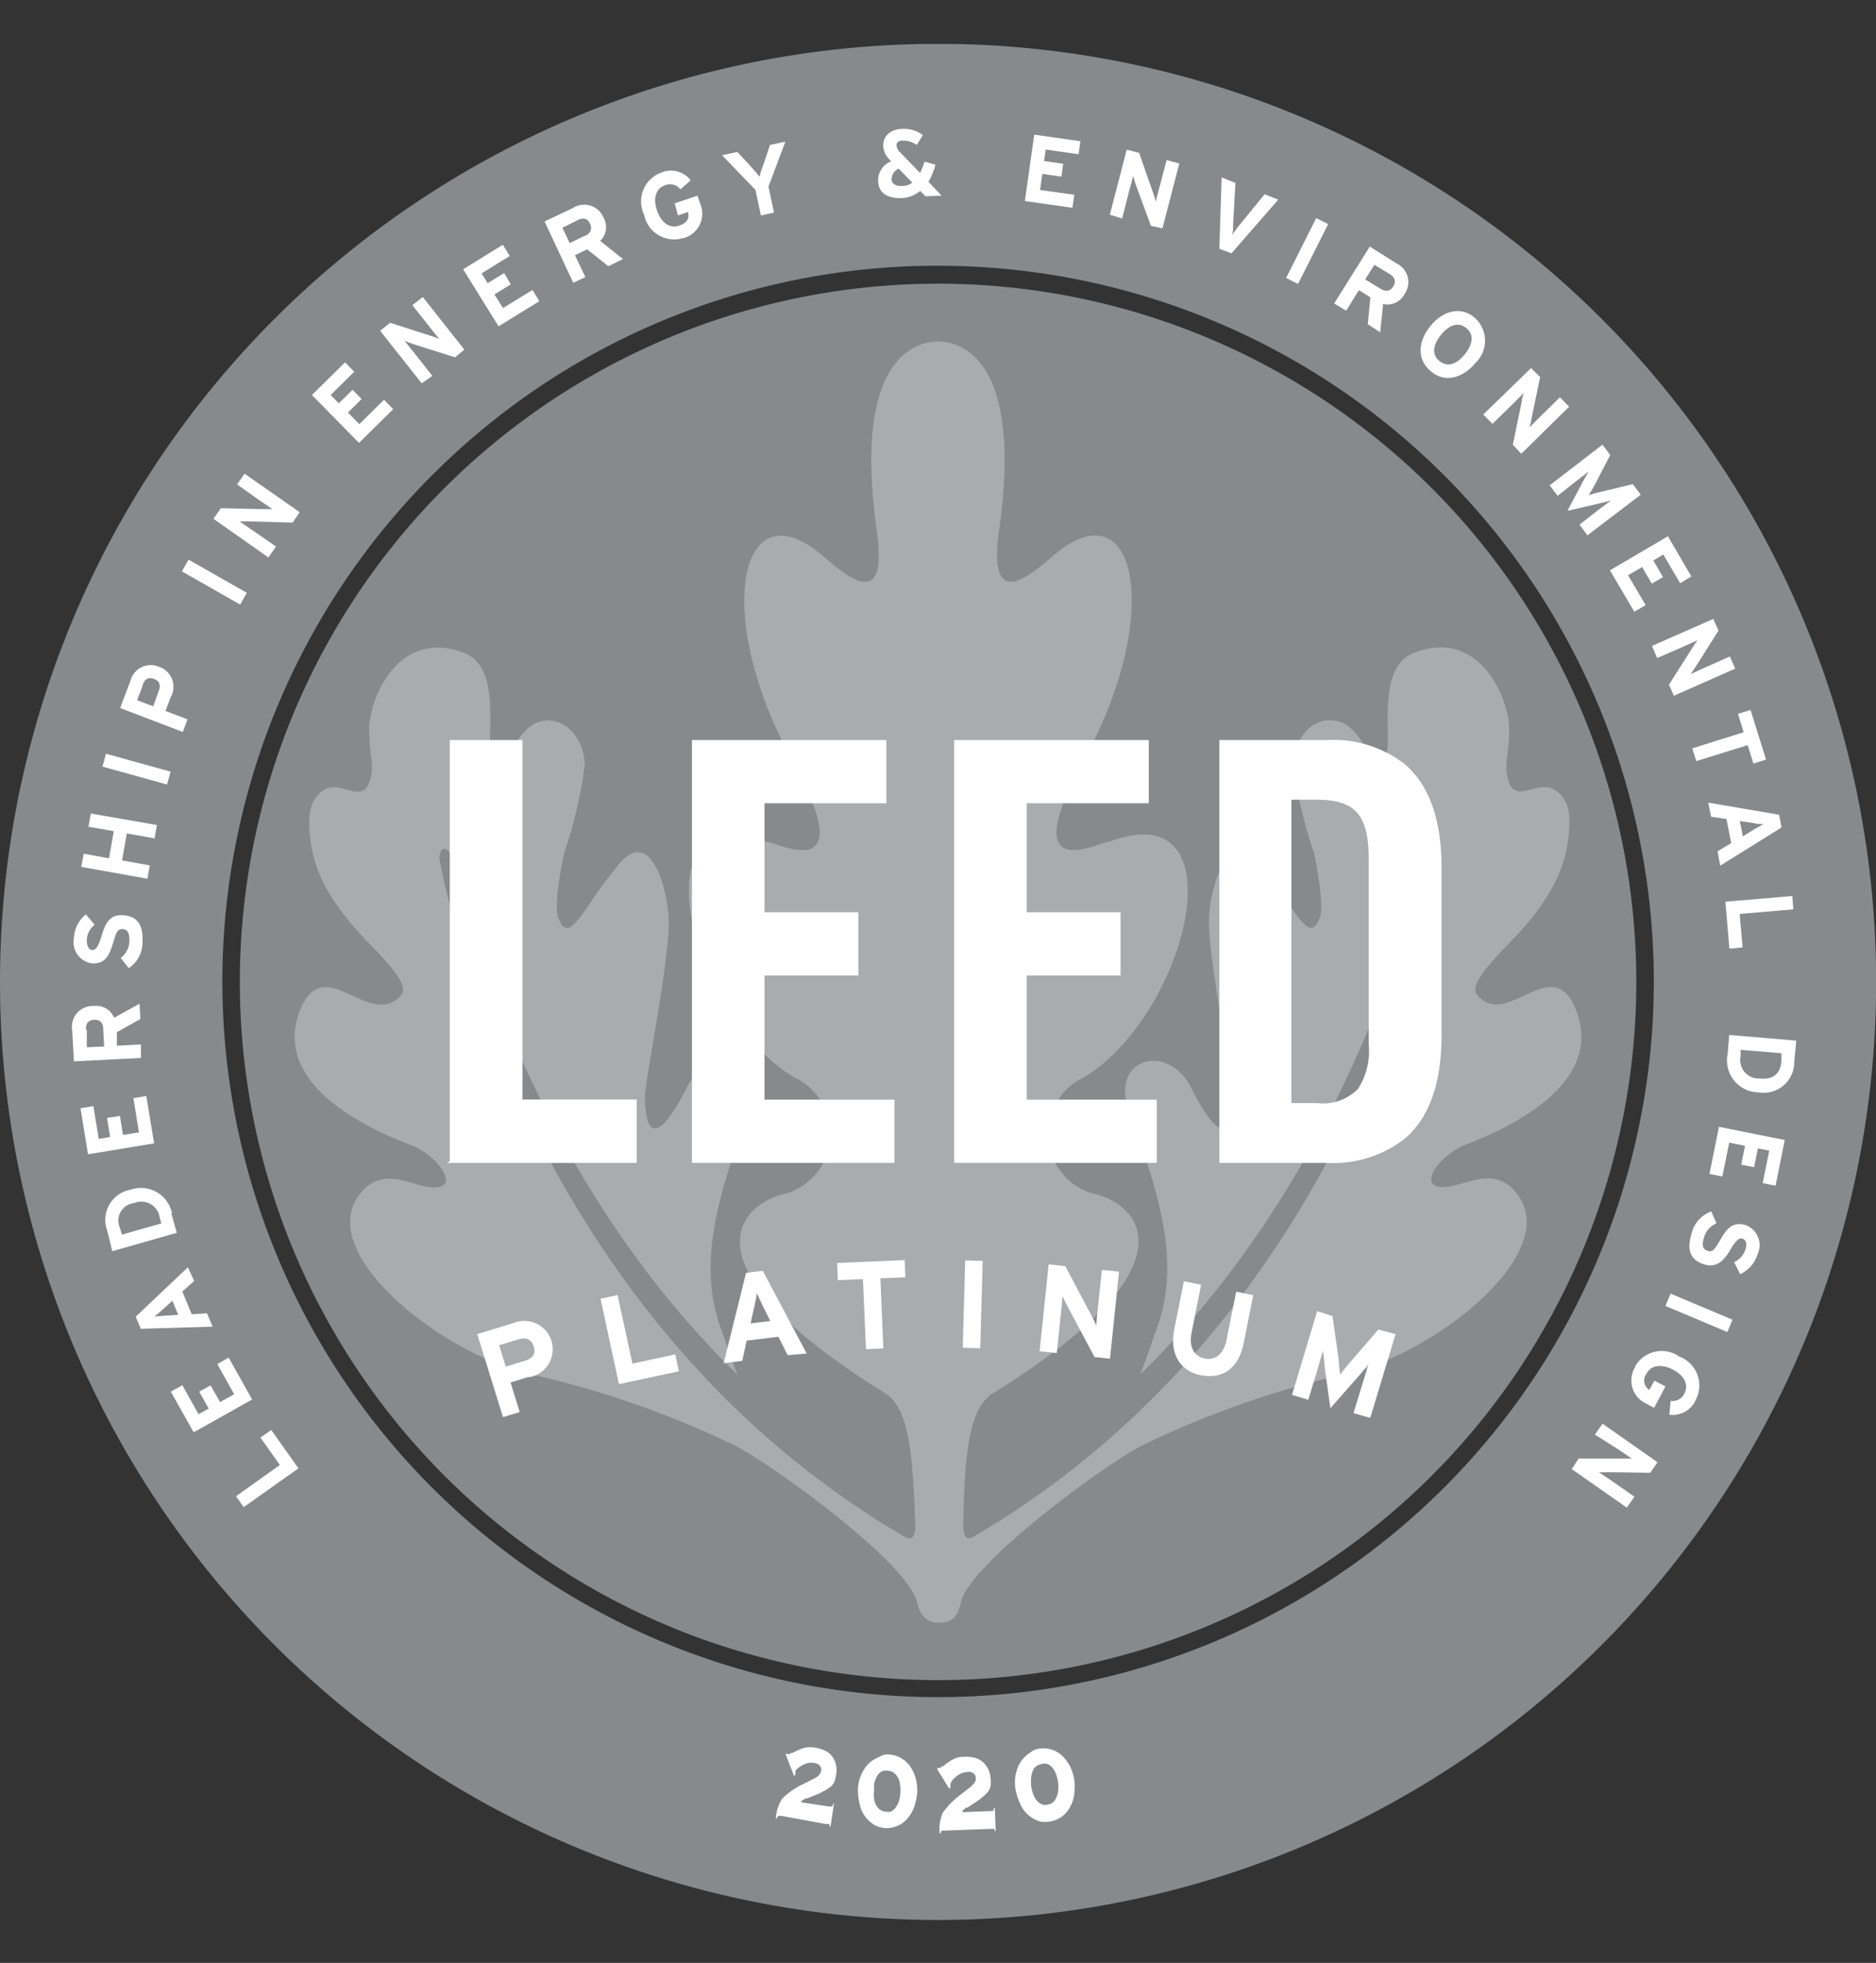 <svg xmlns="http://www.w3.org/2000/svg" xmlns:xlink="http://www.w3.org/1999/xlink" width="122.33" height="128" viewBox="0 0 122.33 128"><rect x="0" y="0" width="122.33" height="128" fill="#333333" stroke="none"/><defs><style>.a{fill:none;}.b{clip-path:url(#a);}.c{fill:#88898b;}.d{fill:#aaabac;}.e{fill:#fff;}</style><clipPath id="a"><rect class="a" y="2.87" width="122.33" height="122.33"/></clipPath></defs><g class="b"><path class="c" d="M106.7,64A45.53,45.53,0,1,1,61.17,18.5,45.53,45.53,0,0,1,106.7,64"/><path class="d" d="M95.2,74.8c.73-.36,9.67-3.24,7.61-8.82-1.44-3.92-4.22.72-6.16-.79-.61-.49-1-.87,1.71-3.63s3.55-4.73,3.83-6.43.26-3-.86-3.65-2.59,1.08-3-.71c-.27-1,.08-1.51.08-3.23,0-1.89-1.84-6.58-6.13-5-2.77,1-1.3,6-2,7s-1.36-2-2.93-2.47c-1.8-.53-3,1.21-3,2.82a28.23,28.23,0,0,0,1.35,5.78c.18.93.66,3.44.36,4.18-.46,1.11-.85.75-1.88-.66a31.94,31.94,0,0,0-2-2.73c-2-2.57-3.2,1-3.34,3.35s1.58,10.65,1.55,11.74c-.12,5-2.76-.73-2.84-.86-1.72-2.75-5-1.47-4,1.49,1.9,5.4,3.6,10.06,1.8,14.67-.23.62-.56,1.7-1,2.78,14.61-14.23,18.63-33.93,18.63-34a.58.58,0,0,1,.58-.33c.19,0,.27.44.22.65,0,0-4.77,29.29-30.25,44.23-.56.33-.62,0-.73-.55.11-4.64.3-7.79,2-8.81,13.72-8.52,9.26-12.44,6.42-13a4.06,4.06,0,0,1-.55-7.56C77.42,66.2,81,51.7,72.38,54.87c-.79.06-6.43,3.13-1.46-5.76,4.71-8.9,3.26-16.81-1.62-13.36-1.29.9-4.91,4.91-4.19-.9,1.3-8.8-.79-11.94-3.26-12.51,0,0-.25-.05-.47-.07h-.21v0a4.24,4.24,0,0,0-.7.08c-2.47.57-4.55,3.71-3.26,12.51.73,5.81-2.9,1.8-4.17.9-4.89-3.45-6.34,4.46-1.63,13.36,5,8.89-.67,5.82-1.46,5.76-8.57-3.17-5,11.33,1.87,15.39a4.06,4.06,0,0,1-.56,7.56c-2.83.58-7.29,4.5,6.43,13,1.64,1,1.84,4.19,2,8.84-.1.52-.19.84-.74.52C33.43,85.26,28.67,56,28.66,56c-.05-.21.09-.6.26-.65s.47.27.52.47c0,0,4,19.59,18.65,33.82-.44-1.08-.76-2.16-1-2.78-1.78-4.61-.09-9.27,1.81-14.67,1-3-2.28-4.24-4-1.49-.09.13-2.73,5.82-2.85.86,0-1.09,1.7-9.36,1.55-11.74s-1.35-5.92-3.33-3.35a31.26,31.26,0,0,0-2,2.73c-1,1.41-1.42,1.77-1.87.66-.29-.74.18-3.25.37-4.18a29.58,29.58,0,0,0,1.36-5.78c0-1.61-1.26-3.35-3-2.82-1.55.47-2.19,3.44-2.93,2.47s.77-6-2-7c-4.3-1.58-6.14,3.11-6.13,5,0,1.72.35,2.26.08,3.23-.43,1.79-1.92.06-3,.71s-1.11,2-.85,3.65,1.1,3.66,3.82,6.43,2.34,3.14,1.72,3.63C23.74,66.7,21,62.06,19.52,66c-2.05,5.58,6.89,8.46,7.63,8.82,1.91,1,3,3.15.34,2.49-1.06-.25-2.66-1.06-3.92.42-3.33,3.88,5.35,10.65,11.11,11.9A61.64,61.64,0,0,1,47.79,94.2c2.15,1,11.31,7.58,12,10.24.17.79.55,1.38,1.45,1.38s1.25-.52,1.41-1.32c.59-2.6,9.79-9.29,11.94-10.3a61.72,61.72,0,0,1,13.1-4.59c5.77-1.25,14.45-8,11.12-11.9-1.26-1.48-2.86-.67-3.92-.42-2.61.66-1.56-1.54.36-2.49"/><path class="c" d="M0,64A61.17,61.17,0,1,1,61.17,125.2,61.16,61.16,0,0,1,0,64M28.17,31a46.67,46.67,0,1,0,33-13.67A46.47,46.47,0,0,0,28.17,31"/><polygon class="e" points="19.46 95.75 15.89 98.28 15.39 97.57 18.25 95.53 16.98 93.74 17.69 93.25 19.46 95.75"/><polygon class="e" points="16.44 91.26 12.63 93.4 11.14 90.75 11.89 90.33 12.95 92.22 13.61 91.85 12.99 90.75 13.73 90.34 14.35 91.43 15.27 90.92 14.17 88.95 14.91 88.53 16.44 91.26"/><path class="e" d="M12.66,83.53l-.77.69.61,1.48,1-.06.36.87-4.68.14-.33-.79,3.4-3.22Zm-2.05,1.86c-.2.18-.41.36-.54.46l.71-.06.84-.05-.38-.92Z"/><path class="e" d="M11.17,79.13l.36,1.26-4.21,1.2L7,80.27a2,2,0,0,1,1.51-2.69,2.07,2.07,0,0,1,2.71,1.55m-3.4.94.13.44,2.57-.73-.11-.41a1.21,1.21,0,0,0-1.66-.92,1.15,1.15,0,0,0-.93,1.62"/><polygon class="e" points="10.05 74.56 5.74 75.27 5.25 72.27 6.09 72.13 6.44 74.27 7.18 74.14 6.98 72.9 7.82 72.77 8.02 74.01 9.06 73.84 8.7 71.61 9.54 71.47 10.05 74.56"/><path class="e" d="M9.15,66.45l-1.53.86,0,.88,1.57-.08,0,.88-4.37.22-.11-2A1.36,1.36,0,0,1,6.11,65.6a1.25,1.25,0,0,1,1.33.77l1.66-.92Zm-3.49.7,0,1.14,1.13-.05-.06-1.15c0-.4-.22-.61-.6-.59s-.55.26-.52.65"/><path class="e" d="M9.29,61.48a2,2,0,0,1-.89,1.65l-.53-.66a1.43,1.43,0,0,0,.57-1.09c0-.52-.1-.77-.43-.79s-.41.13-.65.94S6.83,62.87,6,62.82a1.39,1.39,0,0,1-1.18-1.64,2.08,2.08,0,0,1,.78-1.55l.57.67a1.35,1.35,0,0,0-.51,1c0,.47.17.64.36.65s.37-.16.58-.85S7.05,59.62,8,59.68s1.36.61,1.29,1.8"/><polygon class="e" points="10.08 54.67 8.27 54.35 7.96 56.11 9.77 56.43 9.61 57.3 5.3 56.53 5.46 55.67 7.11 55.97 7.42 54.2 5.77 53.91 5.92 53.05 10.23 53.8 10.08 54.67"/><rect class="e" x="8.47" y="47.97" width="0.87" height="4.37" transform="translate(-41.81 45.35) rotate(-74.52)"/><path class="e" d="M11.13,45.46l-.34.9,1.44.55-.31.82L7.83,46.17l.68-1.78a1.36,1.36,0,0,1,1.83-.92,1.38,1.38,0,0,1,.79,2M9.3,44.72l-.36.94,1.05.4.36-1c.15-.39.05-.66-.31-.79s-.61,0-.74.4"/><rect class="e" x="13.54" y="35.78" width="0.88" height="4.37" transform="translate(-25.93 31.32) rotate(-60.34)"/><path class="e" d="M19.08,34.08,16.2,34c-.19,0-.46,0-.58,0,.13.1.59.4.79.54L18,35.64l-.5.71-3.58-2.52.48-.69,2.78.06c.2,0,.46,0,.58,0-.13-.1-.59-.4-.79-.54l-1.51-1.07.49-.7,3.59,2.51Z"/><polygon class="e" points="23.41 28.88 20.34 25.76 22.5 23.63 23.1 24.24 21.56 25.76 22.09 26.3 22.99 25.42 23.58 26.02 22.69 26.9 23.43 27.66 25.04 26.07 25.64 26.68 23.41 28.88"/><path class="e" d="M29.67,23.3l-2.75-.87-.54-.2L27,23l1.19,1.51L27.5,25l-2.71-3.43.65-.52,2.65.85a5.54,5.54,0,0,1,.55.2c-.1-.13-.45-.55-.6-.75l-1.15-1.45.68-.53,2.71,3.43Z"/><polygon class="e" points="32.51 21.28 30.2 17.56 32.79 15.96 33.24 16.69 31.4 17.83 31.8 18.47 32.87 17.81 33.31 18.54 32.24 19.2 32.8 20.09 34.72 18.91 35.17 19.64 32.51 21.28"/><path class="e" d="M39.67,17.36l-1.38-1.1-.8.38.68,1.43-.79.37-1.87-4,1.84-.87a1.36,1.36,0,0,1,2,.61,1.26,1.26,0,0,1-.21,1.53l1.48,1.18Zm-2-3-1,.49.48,1,1-.48a.54.54,0,0,0,.32-.79c-.17-.35-.45-.4-.8-.23"/><path class="e" d="M44.53,15.53A2,2,0,0,1,42,14a2,2,0,0,1,1.13-2.75,1.62,1.62,0,0,1,1.91.51l-.67.59a.85.85,0,0,0-1-.27c-.62.21-.79.87-.53,1.64s.8,1.2,1.42,1,.68-.52.61-.9l-.66.23L44,13.26l1.48-.5.19.55a1.65,1.65,0,0,1-1.11,2.22"/><path class="e" d="M50.11,12.17l.36,1.69-.85.19-.36-1.67-2.18-2.26,1-.21.82.88c.2.23.53.6.64.74,0-.18.18-.63.29-.94l.38-1.14,1-.21Z"/><path class="e" d="M60.35,12.8,60,12.45a2,2,0,0,1-1.26.47c-.9,0-1.45-.33-1.48-1.12a1.33,1.33,0,0,1,.85-1.28L58,10.4a1.35,1.35,0,0,1-.41-.88c0-.71.53-1.1,1.27-1.12a2.06,2.06,0,0,1,1.32.41l-.4.64a1.53,1.53,0,0,0-.92-.28c-.26,0-.41.12-.4.3a.7.7,0,0,0,.24.47L60,11.28a7.18,7.18,0,0,0,.29-.74l.71.2a4.21,4.21,0,0,1-.46,1.11l.86.91ZM58.6,11a.76.76,0,0,0-.46.69c0,.28.24.45.68.44a1.12,1.12,0,0,0,.67-.22Z"/><polygon class="e" points="66.83 13.11 67.44 8.78 70.45 9.21 70.33 10.06 68.19 9.75 68.08 10.5 69.33 10.68 69.21 11.52 67.97 11.34 67.82 12.39 70.05 12.7 69.93 13.55 66.83 13.11"/><path class="e" d="M75.05,14.73l-1-2.72c-.06-.19-.14-.43-.17-.56,0,.16-.17.7-.23.93l-.48,1.87L72.37,14l1.1-4.24.81.21.92,2.63c.06.19.15.44.18.56,0-.16.16-.69.22-.93l.47-1.79.83.22-1.1,4.23Z"/><path class="e" d="M80.3,16.52l-.79-.3.15-4.65.9.36-.15,2.66c0,.25,0,.58-.07.74.09-.14.28-.39.44-.6l1.68-2.06.89.35Z"/><rect class="e" x="83.05" y="15.92" width="4.37" height="0.87" transform="translate(32.29 85.14) rotate(-63.27)"/><path class="e" d="M89.19,21.14l.17-1.75-.75-.47-.83,1.34L87,19.79l2.32-3.71,1.73,1.09a1.35,1.35,0,0,1,.54,2,1.25,1.25,0,0,1-1.4.65L90,21.67Zm1.43-3.27-1-.6-.6.95,1,.61c.35.21.63.17.83-.15s.1-.6-.23-.81"/><path class="e" d="M93.33,24.23c-.93-.75-.9-1.91-.07-2.95s2-1.32,2.89-.57a2,2,0,0,1,.07,2.95c-.83,1-2,1.32-2.89.57m2.28-2.84c-.55-.44-1.16-.16-1.65.45s-.64,1.27-.09,1.71,1.16.16,1.65-.45.64-1.27.09-1.71"/><path class="e" d="M98.65,29l.58-2.82c0-.19.1-.44.14-.56-.12.11-.5.5-.67.67l-1.38,1.35-.6-.61L99.84,24l.59.59-.57,2.73c0,.19-.1.44-.13.56.11-.11.49-.51.67-.68l1.32-1.29.6.61L99.2,29.59Z"/><path class="e" d="M103,34.21l1.28-1,.77-.57-.76.19-2.08.48,1-1.89c.13-.24.3-.53.39-.68l-.76.59-1.27,1-.52-.68L104.49,29l.51.67-1,1.93c-.13.24-.31.54-.4.68.16-.05.49-.14.76-.2l2.11-.51.52.69-3.48,2.65Z"/><polygon class="e" points="104.98 37.19 108.76 34.97 110.29 37.59 109.56 38.03 108.46 36.16 107.81 36.55 108.44 37.63 107.71 38.06 107.08 36.98 106.16 37.51 107.31 39.46 106.57 39.89 104.98 37.19"/><path class="e" d="M108.83,44.65l1.54-2.43c.1-.16.25-.38.33-.48l-.87.4-1.77.77-.34-.79,4-1.76.34.76-1.49,2.36c-.11.16-.25.38-.33.48l.87-.4,1.69-.75.35.79-4,1.77Z"/><polygon class="e" points="113.96 48.59 110.61 49.63 110.35 48.8 113.7 47.75 113.33 46.55 114.15 46.3 115.16 49.53 114.34 49.79 113.96 48.59"/><path class="e" d="M112,55.51l.89-.53-.31-1.57-1-.15-.19-.92,4.62.79.16.83-4,2.49Zm2.37-1.42.63-.35c-.17,0-.45,0-.72-.08l-.83-.12.2,1Z"/><polygon class="e" points="112.51 58.8 116.87 58.43 116.94 59.3 113.44 59.6 113.63 61.78 112.77 61.86 112.51 58.8"/><path class="e" d="M112.65,68.8l.11-1.31,4.37.37L117,69.23a2,2,0,0,1-2.36,2,2.08,2.08,0,0,1-2-2.41m3.52.33,0-.47-2.66-.22,0,.43a1.2,1.2,0,0,0,1.22,1.44c.89.08,1.37-.26,1.45-1.18"/><polygon class="e" points="112.09 73.48 116.38 74.34 115.78 77.32 114.94 77.15 115.37 75.03 114.63 74.89 114.38 76.11 113.54 75.95 113.79 74.72 112.76 74.51 112.31 76.72 111.47 76.55 112.09 73.48"/><path class="e" d="M110.32,80.38A2,2,0,0,1,111.59,79l.34.77a1.43,1.43,0,0,0-.81.91c-.16.5-.1.78.22.88s.43,0,.86-.75.84-1.17,1.66-.91a1.39,1.39,0,0,1,.75,1.88,2.13,2.13,0,0,1-1.14,1.31l-.39-.79a1.33,1.33,0,0,0,.73-.81c.14-.45,0-.66-.19-.72s-.4.07-.76.68-.83,1.28-1.73,1-1.17-.92-.81-2.06"/><rect class="e" x="110.35" y="83.42" width="0.87" height="4.38" transform="translate(-11.09 154.52) rotate(-67.18)"/><path class="e" d="M106.63,89.09a2,2,0,0,1,2.89-.62,2,2,0,0,1,1.07,2.78,1.63,1.63,0,0,1-1.74,1l.09-.9a.84.84,0,0,0,.89-.47c.31-.58,0-1.18-.73-1.56s-1.42-.33-1.73.25a.73.73,0,0,0,.18,1.07l.33-.61.72.38-.74,1.39-.51-.27a1.66,1.66,0,0,1-.72-2.39"/><path class="e" d="M102.94,95.11l2.88,0c.2,0,.46,0,.58,0l-.79-.54L104,93.55l.5-.71,3.58,2.51-.47.69L104.85,96a4.62,4.62,0,0,1-.58,0c.13.1.59.4.79.54l1.52,1.06-.5.71-3.59-2.51Z"/><polygon class="e" points="45.12 75.83 45.12 48.26 57.8 48.26 57.8 52.38 49.85 52.38 49.85 59.49 55.97 59.49 55.97 63.61 49.85 63.61 49.85 71.71 58.33 71.71 58.33 75.83 45.12 75.83"/><polygon class="e" points="66.95 71.71 66.95 63.61 73.07 63.61 73.07 59.49 66.95 59.49 66.95 52.38 74.9 52.38 74.9 48.26 62.22 48.26 62.22 75.83 75.43 75.83 75.43 71.71 66.95 71.71"/><polygon class="e" points="74.9 48.29 73.1 50.38 74.9 52.38 74.9 48.29"/><path class="e" d="M91.6,49.83h0a7.58,7.58,0,0,0-5.09-1.57h-7V75.83h7a7.56,7.56,0,0,0,5.13-1.61C93.19,72.87,94,70.65,94,67.51V56.58C94,53.41,93.18,51.18,91.6,49.83ZM89.25,68.08A4.6,4.6,0,0,1,88.56,71h0a3.21,3.21,0,0,1-2.7.93H84.21V52.15h1.65c2.52,0,3.39,1,3.39,3.86Z"/><polygon class="e" points="31.65 73.83 39.7 73.83 41.52 71.71 34.07 71.71 31.65 73.83"/><polygon class="e" points="41.52 71.71 41.52 71.71 34.07 71.71 34.07 48.23 34.04 48.26 29.36 48.26 29.33 48.23 29.33 48.26 29.33 48.26 29.33 75.71 29.17 75.83 29.33 75.83 29.33 75.83 29.33 75.83 29.33 75.83 29.33 75.83 41.52 75.83 41.52 75.83 41.52 75.83 41.52 75.83 41.52 71.71 41.52 71.71"/><path class="e" d="M34.49,89.78l-1.2.37.6,1.93-1.09.33L31.12,87l2.38-.73a1.85,1.85,0,1,1,1,3.54m-.7-2.47-1.25.38.43,1.4,1.26-.39c.51-.15.71-.47.56-.94s-.52-.6-1-.45"/><polygon class="e" points="40.36 90.26 39.16 84.69 40.27 84.45 41.24 88.92 44.03 88.32 44.27 89.42 40.36 90.26"/><path class="e" d="M51.36,88.37l-.6-1.2-2.07.25-.29,1.32-1.21.15L48.65,83l1.09-.13,2.86,5.39Zm-1.62-3.21c-.15-.32-.31-.64-.39-.85,0,.22-.1.57-.17.92l-.24,1.07,1.29-.16Z"/><polygon class="e" points="57.41 83.36 57.6 87.93 56.47 87.98 56.27 83.41 54.63 83.48 54.59 82.36 58.99 82.17 59.04 83.29 57.41 83.36"/><rect class="e" x="60.58" y="84.49" width="5.7" height="1.14" transform="translate(-23.4 146.04) rotate(-88.37)"/><path class="e" d="M71.37,88.49l-1.76-3.31c-.12-.23-.27-.53-.33-.68,0,.21-.08.92-.11,1.24l-.26,2.49-1.12-.11.59-5.67,1.08.11,1.7,3.2c.12.23.27.53.33.69,0-.21.08-.93.11-1.24l.25-2.4,1.12.11-.59,5.68Z"/><path class="e" d="M78.33,89.69c-1.35-.27-2.08-1.36-1.76-3l.63-3.14,1.12.23-.62,3.12c-.18.89.13,1.55.85,1.69s1.26-.33,1.43-1.22l.63-3.14,1.11.23-.62,3.12c-.32,1.62-1.35,2.38-2.77,2.1"/><path class="e" d="M88.26,92.15l.61-2c.09-.3.31-1,.37-1.2-.14.18-.41.52-.65.79l-1.84,2.09-.38-2.76c0-.35-.09-.79-.1-1-.07.21-.26.91-.35,1.21l-.61,2-1.06-.32,1.64-5.46,1,.32.4,2.82c0,.34.08.81.09,1,.14-.18.41-.53.65-.8l1.85-2.14L91,87l-1.65,5.46Z"/><path class="e" d="M52.26,117.53l1.79.27h.18a.11.11,0,0,0,.08-.07s0-.07,0-.11h.07l-.22,1.48h-.07V119a.33.33,0,0,1,0-.06s0,0-.06,0h-.21L51,118.42l-.15,0a.12.12,0,0,0-.1,0,.55.55,0,0,0-.1.16l-.06,0A2.63,2.63,0,0,1,51,117.3a4.71,4.71,0,0,1,1.27-.91l.52-.26.4-.21a.66.66,0,0,0,.35-.42.4.4,0,0,0-.07-.35.5.5,0,0,0-.19-.14l-.17-.05a1.13,1.13,0,0,0-.66.09,1.71,1.71,0,0,0-.43.26.66.66,0,0,0-.15.18.39.39,0,0,0,0,.14c0,.05,0,.08,0,.11l-.09.07-.55-1.41.09-.06a.1.1,0,0,1,.05.06.08.08,0,0,0,.07,0l.15-.09h0l0,0,.08,0,.17-.09.36-.16a2.17,2.17,0,0,1,.33-.1,1.79,1.79,0,0,1,.61,0,2.44,2.44,0,0,1,.66.2,1.26,1.26,0,0,1,.48.4,1.33,1.33,0,0,1,.24.57,1.53,1.53,0,0,1,0,.6,2.55,2.55,0,0,1-.08.37.88.88,0,0,1-.37.48,4.45,4.45,0,0,1-.92.48l-.49.2-.09,0a.56.56,0,0,0-.13.07l-.12.07-.06.06,0,0Z"/><path class="e" d="M57.7,114.41a1.38,1.38,0,0,1,.29,0,1.82,1.82,0,0,1,1.39.82,2.62,2.62,0,0,1,.35.81,3.1,3.1,0,0,1,.08.86,3.86,3.86,0,0,1-.14.74,2.39,2.39,0,0,1-.44.87,1.68,1.68,0,0,1-.73.56,1.71,1.71,0,0,1-.77.14,1.75,1.75,0,0,1-.59-.14,2.09,2.09,0,0,1-.6-.46,2,2,0,0,1-.47-.91,3.79,3.79,0,0,1-.12-1.15,2.48,2.48,0,0,1,.3-1,1.94,1.94,0,0,1,.6-.72,3.11,3.11,0,0,1,.52-.28A1.27,1.27,0,0,1,57.7,114.41ZM57,116.34a1.76,1.76,0,0,0,0,.34,2.4,2.4,0,0,0,0,.66,1.18,1.18,0,0,0,.2.48.73.73,0,0,0,.27.24.67.67,0,0,0,.29.08.91.91,0,0,0,.31,0,.79.79,0,0,0,.33-.27,1.53,1.53,0,0,0,.23-.46,2.69,2.69,0,0,0,.05-1.11,1.18,1.18,0,0,0-.19-.48.81.81,0,0,0-.27-.26.75.75,0,0,0-.29-.09,1.13,1.13,0,0,0-.3,0,.64.64,0,0,0-.39.27A1.66,1.66,0,0,0,57,116.34Z"/><path class="e" d="M62.76,118.17l1.81-.07.17,0a.16.16,0,0,0,.06-.08s0-.08,0-.12h.07l.06,1.5h-.07l0-.14,0,0-.06,0-.21,0-2.89.11H61.5a.13.13,0,0,0-.09,0,.47.47,0,0,0-.07.17h-.07a2.72,2.72,0,0,1,.2-1.32,5,5,0,0,1,1.08-1.12l.46-.36.35-.28c.19-.18.28-.33.27-.48a.38.38,0,0,0-.13-.32.5.5,0,0,0-.22-.11.47.47,0,0,0-.17,0,1.21,1.21,0,0,0-.63.2,2,2,0,0,0-.38.34,1.28,1.28,0,0,0-.12.21.71.71,0,0,0,0,.14.31.31,0,0,0,0,.11l-.08.09-.8-1.29.07-.07.06,0a.08.08,0,0,0,.08,0l.13-.11,0,0,0,0,.07,0,.15-.13.32-.22a2.94,2.94,0,0,1,.31-.16,1.59,1.59,0,0,1,.6-.1,2.19,2.19,0,0,1,.69.07,1.3,1.3,0,0,1,.54.3,1.41,1.41,0,0,1,.35.51,1.61,1.61,0,0,1,.13.59,2.69,2.69,0,0,1,0,.38.84.84,0,0,1-.28.54,4.13,4.13,0,0,1-.81.64l-.44.29-.08,0-.11.1-.11.09,0,.07,0,0Z"/><path class="e" d="M67.53,114.08a2,2,0,0,1,.28-.06,1.8,1.8,0,0,1,.79.08,1.77,1.77,0,0,1,.73.46,2.71,2.71,0,0,1,.5.73,3.49,3.49,0,0,1,.23.84,3.59,3.59,0,0,1,0,.75,2.3,2.3,0,0,1-.27.93,1.78,1.78,0,0,1-.62.7,1.88,1.88,0,0,1-.72.27,1.56,1.56,0,0,1-.61,0,1.87,1.87,0,0,1-.68-.34,1.94,1.94,0,0,1-.63-.8,3.75,3.75,0,0,1-.33-1.1,2.55,2.55,0,0,1,.1-1.09,2.05,2.05,0,0,1,.45-.81,2.89,2.89,0,0,1,.46-.38A1.44,1.44,0,0,1,67.53,114.08Zm-.3,2c0,.1,0,.21,0,.34a2.62,2.62,0,0,0,.17.64,1.11,1.11,0,0,0,.28.43.84.84,0,0,0,.32.19.61.61,0,0,0,.3,0,.72.72,0,0,0,.29-.1.74.74,0,0,0,.27-.32,1.34,1.34,0,0,0,.14-.5,2.18,2.18,0,0,0,0-.51,3,3,0,0,0-.15-.59,1.27,1.27,0,0,0-.27-.44.85.85,0,0,0-.31-.2.8.8,0,0,0-.31,0,1.41,1.41,0,0,0-.29.1.67.67,0,0,0-.32.34A1.72,1.72,0,0,0,67.23,116.11Z"/></g></svg>